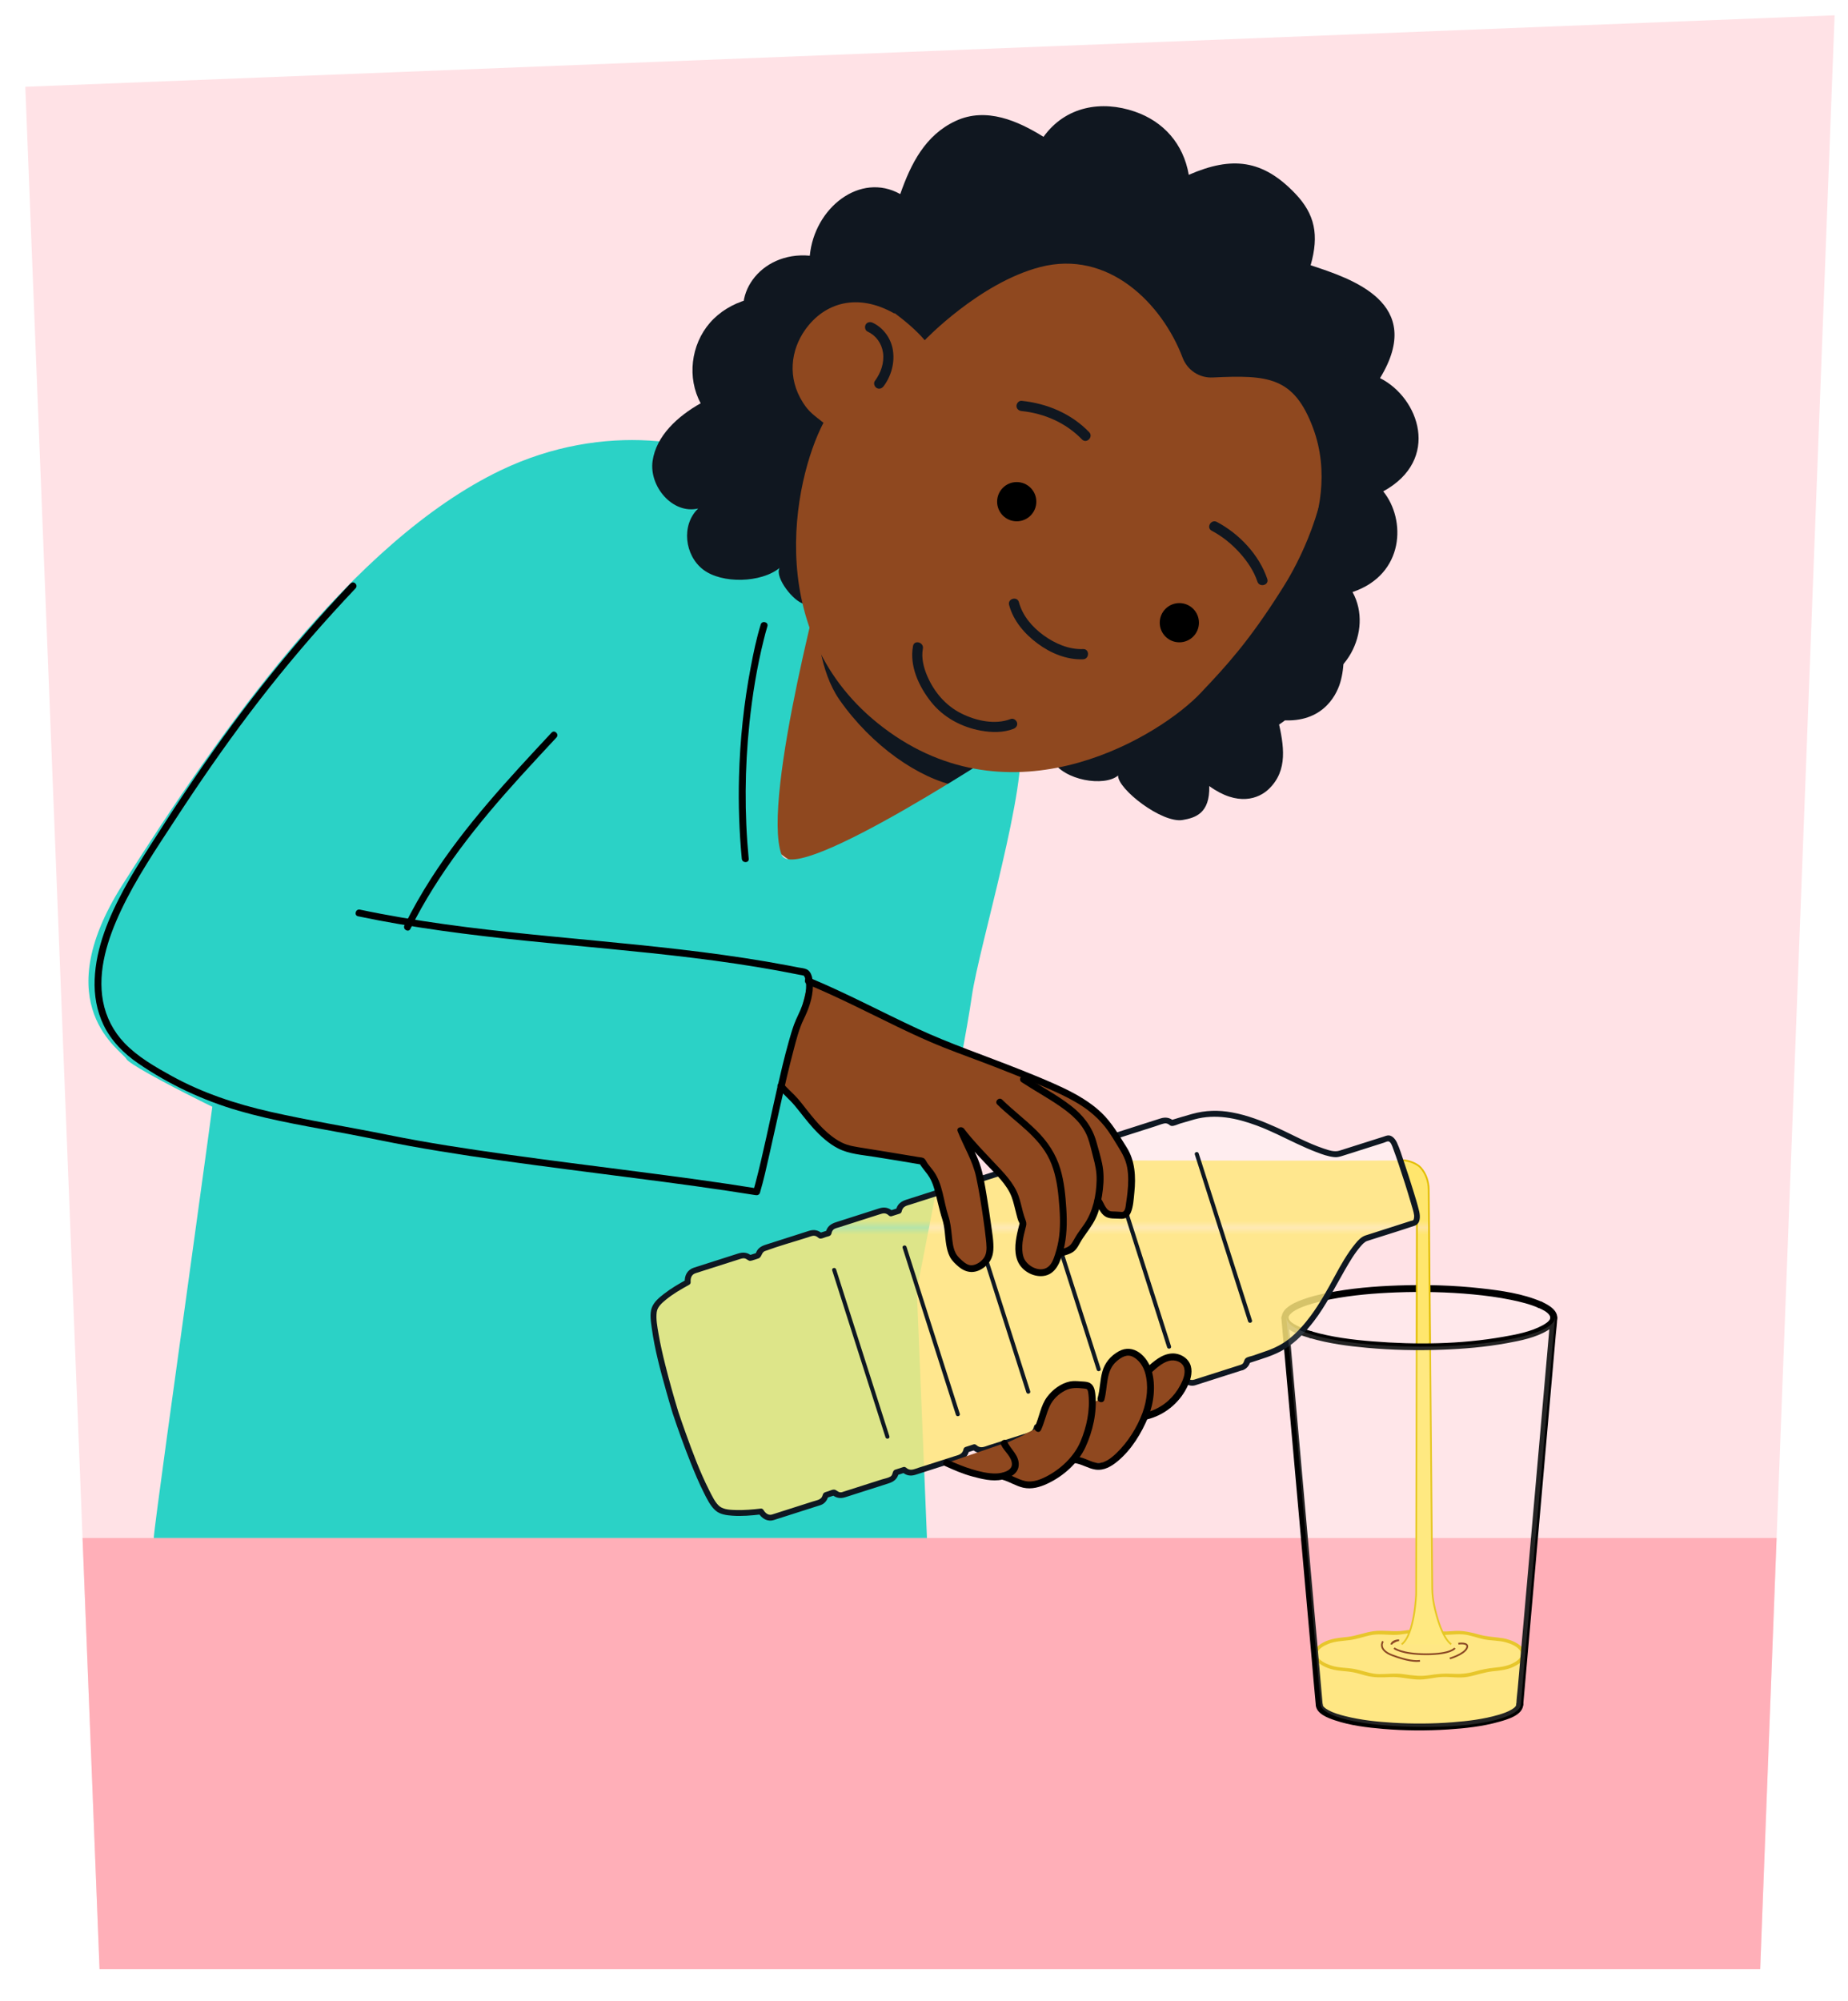 <?xml version="1.0" encoding="UTF-8"?>
<svg id="Voorgrond" xmlns="http://www.w3.org/2000/svg" xmlns:xlink="http://www.w3.org/1999/xlink" viewBox="0 0 690 746.84">
  <defs>
    <style>
      .cls-1, .cls-2 {
        fill: none;
      }

      .cls-3 {
        fill: url(#Nieuwe_patroonstaal_2);
      }

      .cls-4 {
        fill: #2bd2c6;
      }

      .cls-5 {
        fill: #8f481f;
      }

      .cls-6 {
        fill: #e2be00;
      }

      .cls-7 {
        fill: #101720;
      }

      .cls-2, .cls-8 {
        stroke: #762900;
      }

      .cls-2, .cls-8, .cls-9 {
        stroke-miterlimit: 10;
        stroke-width: .64px;
      }

      .cls-10 {
        fill: #101720;
      }

      .cls-11 {
        fill: #0f1720;
      }

      .cls-12 {
        fill: #fff;
      }

      .cls-13 {
        opacity: .75;
      }

      .cls-14 {
        opacity: .95;
      }

      .cls-15 {
        opacity: .2;
      }

      .cls-16 {
        opacity: .29;
      }

      .cls-17 {
        opacity: .1;
      }

      .cls-18 {
        opacity: .14;
      }

      .cls-19 {
        fill: #ffd58a;
      }

      .cls-20 {
        fill: url(#Nieuwe_patroonstaal_2-3);
      }

      .cls-21 {
        fill: #ffe2e6;
      }

      .cls-8 {
        fill: #9c430e;
      }

      .cls-9 {
        fill: url(#Nieuwe_patroonstaal_2-2);
        stroke: #e2be00;
      }

      .cls-22 {
        fill: #ffe66d;
      }

      .cls-23 {
        clip-path: url(#clippath);
      }

      .cls-24 {
        fill: #0e1721;
      }

      .cls-25 {
        fill: #ffafb8;
      }
    </style>
    <clipPath id="clippath">
      <polygon class="cls-21" points="9.45 32.39 37.17 734.96 657.21 734.96 685 5.71 9.45 32.39"/>
    </clipPath>
    <pattern id="Nieuwe_patroonstaal_2" data-name="Nieuwe patroonstaal 2" x="0" y="0" width="187.62" height="187.62" patternTransform="translate(15131.3 15495.69) scale(2.58)" patternUnits="userSpaceOnUse" viewBox="0 0 187.62 187.62">
      <g>
        <rect class="cls-1" x="0" y="0" width="187.62" height="187.62"/>
        <rect class="cls-22" x="0" y="0" width="187.62" height="187.62"/>
      </g>
    </pattern>
    <pattern id="Nieuwe_patroonstaal_2-2" data-name="Nieuwe patroonstaal 2" patternTransform="translate(15121.49 15495.69) scale(2.58)" xlink:href="#Nieuwe_patroonstaal_2"/>
    <pattern id="Nieuwe_patroonstaal_2-3" data-name="Nieuwe patroonstaal 2" patternTransform="translate(15121.49 15495.69) scale(2.58)" xlink:href="#Nieuwe_patroonstaal_2"/>
  </defs>
  <g>
    <polygon class="cls-21" points="9.45 32.39 37.17 734.96 657.21 734.96 685 5.71 9.45 32.39"/>
    <g class="cls-23">
      <rect class="cls-25" x="30.15" y="574.04" width="637.89" height="167.31"/>
    </g>
  </g>
  <g class="cls-14">
    <g>
      <path class="cls-3" d="M567.42,636.22c0,4.66-16.59,8.35-37.29,8.35s-37.6-3.68-37.6-8.35l-1.75-18.79h78.29l-1.65,18.79Z"/>
      <path class="cls-6" d="M566.78,636.22c-.05,1.76-2.68,2.83-4.01,3.38-3.2,1.34-6.69,2.06-10.1,2.64-10.19,1.74-20.71,1.99-31.01,1.47-4.87-.25-9.74-.7-14.54-1.53-3.38-.59-6.83-1.3-10-2.64-1.46-.61-3.69-1.55-3.94-3.33-.2-1.39-.26-2.82-.39-4.22-.45-4.85-.9-9.71-1.36-14.56l-.64.64h78.29l-.64-.64c-.55,6.26-1.1,12.53-1.65,18.79-.07.83,1.22.82,1.29,0,.55-6.26,1.1-12.53,1.65-18.79.03-.35-.32-.64-.64-.64h-78.29c-.32,0-.68.3-.64.64.43,4.57.85,9.13,1.28,13.7.16,1.69.31,3.38.47,5.08.18,1.82,1.59,2.92,3.11,3.75,2.93,1.59,6.31,2.39,9.54,3.05,4.75.97,9.6,1.51,14.44,1.84,10.82.74,21.86.54,32.59-1.12,4.1-.63,8.3-1.44,12.12-3.12,1.8-.79,4.32-2.11,4.38-4.38.02-.83-1.27-.83-1.29,0Z"/>
    </g>
    <g>
      <path class="cls-3" d="M491.17,617.43c0,1.68,1.89,3.61,5.93,4.93,2.23.73,5.14.63,8.24,1.18,2.51.45,5.16,1.59,8.1,1.9,2.63.27,5.46-.29,8.32-.15,2.69.13,5.45.98,8.27.98s5.55-.84,8.23-.97c2.85-.14,5.67.42,8.29.15,2.92-.3,5.56-1.45,8.06-1.9,3.09-.55,5.99-.45,8.2-1.18,4.01-1.32,5.88-3.25,5.88-4.93s-1.87-3.61-5.89-4.93c-2.22-.73-5.12-.63-8.2-1.18-2.5-.45-5.14-1.59-8.06-1.9-2.62-.27-5.43.29-8.28.15-2.68-.13-5.42-.97-8.23-.97s-5.57.84-8.27.98c-2.86.14-5.69-.42-8.32-.14-2.93.31-5.58,1.45-8.1,1.9-3.1.55-6.01.45-8.24,1.18-4.03,1.31-5.93,3.25-5.93,4.92Z"/>
      <path class="cls-6" d="M490.53,617.43c.07,1.68,1.31,2.92,2.63,3.81,2.25,1.51,4.87,2.13,7.53,2.39,1.56.16,3.14.26,4.68.56s3.03.8,4.55,1.2c3.12.83,6.04.72,9.23.56,3.39-.17,6.58.73,9.94.92s6.4-.88,9.64-.96,6.22.52,9.35-.06,6.05-1.71,9.24-2.04c2.73-.28,5.31-.51,7.82-1.7,1.61-.76,3.49-1.95,4.04-3.76,1.24-4.07-5.1-6.43-7.99-6.89s-5.92-.53-8.83-1.35-5.8-1.52-8.95-1.37c-1.56.08-3.11.23-4.68.19-1.78-.04-3.53-.41-5.29-.68-3.15-.48-6.02-.11-9.14.37-3.79.59-7.55-.28-11.33.2-3.37.43-6.52,1.79-9.92,2.16-3.15.34-6.14.55-8.99,2.08-1.66.89-3.45,2.31-3.54,4.35-.03.83,1.25.83,1.29,0,.08-1.98,2.63-3.21,4.19-3.84,2.55-1.04,5.26-1.06,7.95-1.41s5.05-1.23,7.61-1.79c2.93-.64,5.8-.2,8.76-.15s5.81-.8,8.76-.97,5.65.65,8.49.9,5.68-.34,8.52-.14,5.52,1.4,8.33,1.91c2.59.48,5.32.36,7.87,1.08,1.89.53,4.57,1.59,5.51,3.49.8,1.62-.74,3.01-2.01,3.8-2.35,1.46-4.9,1.88-7.6,2.14s-5.09.75-7.63,1.47c-2.89.82-5.55,1-8.54.82s-5.6.09-8.47.54c-3.25.51-6.15.1-9.37-.37s-6.09-.03-9.19-.04-6.15-1.31-9.28-1.91c-2.86-.55-5.88-.36-8.66-1.29-1.79-.6-5.14-1.91-5.24-4.23-.03-.83-1.32-.83-1.29,0Z"/>
    </g>
  </g>
  <g>
    <g class="cls-15">
      <path class="cls-12" d="M575.09,487c-8.18-3.59-25.27-6.05-45.02-6.05-27.7,0-50.16,4.85-50.16,10.84,0,2.4,3.6,4.61,9.7,6.41,9.13,2.69,23.85,4.43,40.46,4.43,27.7,0,50.16-4.85,50.16-10.84,0-1.72-1.85-3.34-5.14-4.78Z"/>
    </g>
    <path d="M489.87,496.94c-1.97-.59-3.93-1.24-5.74-2.21-1-.54-2.4-1.27-2.88-2.39-.09-.21-.14-.7-.14-.71,0-.09.15-.46.18-.5.23-.43.67-.89,1.16-1.27,1.6-1.24,3.61-2,5.5-2.65,2.89-.98,5.87-1.68,8.86-2.26,8.1-1.57,16.37-2.26,24.61-2.57,9.5-.35,19.05-.15,28.52.74,4.77.45,9.53,1.08,14.22,2.04,3.44.71,6.94,1.55,10.18,2.95,1.51.65,2.82-1.57,1.3-2.23-7.11-3.08-15.09-4.18-22.74-5.03-10.21-1.14-20.53-1.41-30.79-1.06-8.86.3-17.78,1.05-26.49,2.78-3.15.63-6.29,1.38-9.31,2.5-2.09.77-4.22,1.69-5.92,3.16-1.53,1.34-2.41,3.31-1.46,5.27,1.7,3.5,6.86,4.92,10.23,5.94,1.59.48,2.27-2.01.69-2.49h0Z"/>
    <path class="cls-9" d="M541.85,613.73c-3.34-2.53-5.41-10.04-6.38-14.56-.45-2.09-.68-4.2-.7-6.34l-1.31-148.77c-.03-3-1.01-5.96-2.99-8.22-1.33-1.52-4.55-2.79-6.81-2.79-.54,0,5.38,21.51,5.38,21.51l-.29,140.4s-.5,15.07-5.4,18.78"/>
    <path d="M566.15,636.22c0,.07-.11.46-.29.68-.37.47-.84.79-1.34,1.1-1.58.97-3.37,1.56-5.14,2.08-5.5,1.6-11.27,2.3-16.97,2.74-7.4.58-14.86.62-22.26.18-5.99-.36-12.02-.99-17.85-2.46-2.16-.54-4.37-1.17-6.33-2.25-.6-.33-1.17-.68-1.64-1.18-.19-.2-.26-.24-.41-.57.04.1-.07-.42-.07-.32-.05-1.66-2.62-1.66-2.58,0,.1,3.42,4.54,5,7.2,5.89,5.75,1.93,11.95,2.68,17.97,3.19,8.05.69,16.17.74,24.22.21,6.41-.42,12.93-1.12,19.13-2.88,3-.85,8.83-2.45,8.94-6.42.05-1.66-2.53-1.66-2.58,0h0Z"/>
    <path d="M493.85,636.22c-.43-4.8-.85-9.6-1.28-14.4-1.02-11.48-2.04-22.95-3.07-34.43-1.24-13.88-2.47-27.75-3.71-41.63-1.07-12.02-2.14-24.05-3.21-36.07-.52-5.8-.97-11.62-1.55-17.42,0-.08-.01-.17-.02-.25-.15-1.64-2.73-1.66-2.58,0,.43,4.8.85,9.6,1.28,14.4,1.02,11.48,2.04,22.95,3.07,34.43,1.24,13.88,2.47,27.75,3.71,41.63,1.07,12.02,2.14,24.05,3.21,36.07.52,5.8.97,11.62,1.55,17.42,0,.08.01.17.02.25.15,1.64,2.73,1.66,2.58,0h0Z"/>
    <path d="M578.85,492.03c-.42,4.8-.84,9.6-1.27,14.4-1.01,11.48-2.02,22.95-3.03,34.43-1.22,13.88-2.44,27.75-3.66,41.63-1.06,12.02-2.12,24.05-3.18,36.07-.34,3.92-.69,7.83-1.03,11.75-.17,1.88-.44,3.78-.5,5.66,0,.08-.01.17-.02.25-.15,1.65,2.43,1.64,2.58,0,.42-4.8.84-9.6,1.27-14.4,1.01-11.48,2.02-22.95,3.03-34.43,1.22-13.88,2.44-27.75,3.66-41.63,1.06-12.02,2.12-24.05,3.18-36.07.34-3.92.69-7.83,1.03-11.75.17-1.88.44-3.78.5-5.66,0-.08.01-.17.02-.25.15-1.65-2.43-1.64-2.58,0h0Z"/>
    <path d="M574.36,488.11c1.43.64,3.27,1.42,4.17,2.78.22.33.33.65.32,1.05,0-.22-.17.5-.09.33-.47,1.01-1.68,1.79-2.81,2.41-4.44,2.41-9.76,3.41-14.68,4.27-15.99,2.81-32.66,3-48.81,1.7-7.59-.61-15.26-1.57-22.59-3.7-1.6-.47-2.28,2.02-.69,2.49,6.92,2.02,14.16,2.98,21.33,3.63,9.23.84,18.53,1.03,27.79.7,8.14-.29,16.31-.98,24.34-2.45,5.11-.93,10.74-2.04,15.25-4.78,1.44-.88,2.95-2.08,3.41-3.79.93-3.47-3.07-5.71-5.65-6.87-1.5-.67-2.81,1.55-1.3,2.23h0Z"/>
  </g>
  <path class="cls-2" d="M520.51,615.15s2.72,2.28,12.03,2.28,10.67-2.28,10.67-2.28"/>
  <path class="cls-8" d="M522.38,612.23s-2.42-.06-2.91,1.57"/>
  <path class="cls-2" d="M516.38,612.61s-2.18,3.06,3.45,5.2c5.63,2.13,8.78,2.31,10.36,2.07"/>
  <path class="cls-2" d="M541.33,619.01s5.33-1.56,6.36-3.87c1.03-2.31-3.18-1.65-3.18-1.65"/>
  <g>
    <path class="cls-5" d="M391.15,264.18c-14.37,15.82-70.06,78.68-99.39,54.72-29.32-23.96,8.45-106.93,24.39-127.92"/>
    <path class="cls-11" d="M367.02,286.17l-9.7,7.19c-14.13-2.76-31.88-14.94-43.93-32.25-7.27-10.45-8.65-26.52-8.26-33.28l.2-.23c3.37,13.65,7.02,29.02,19.37,39.57,12.34,10.55,28.33,17.81,42.33,19Z"/>
    <path class="cls-4" d="M272.94,206.69c13.23,28.53-14.79,63.8-24.13,77.28-9.34,13.49-62.76,68.46-62.76,68.46,2.18.79,107.37,46.68,108.92,47.2,1.56.52,3.63,3.63,0,12.97-3.63,9.34-22.04,67.44-22.04,67.44,0,0-103.72-28.26-141.06-43.3-37.34-15.04-83.13-38.36-84.68-41.48-1.56-3.11-30.1-19.8-1.53-64.93,36.26-57.28,86.02-128.27,141.25-154.77,38.9-18.67,77.48-11.12,94.92.38,19.16,12.64,27.49,30.35,27.49,30.35,0,0-25.12,91.57-17.55,112.6,4.62,12.83,88.82-43.25,88.82-43.25,3.79,15.89-15.09,77.73-17.72,96.11-3.11,21.78-20.56,109.72-20.56,109.72l3.79,92.56H57.41c.55-9.29,29.65-212.62,28.56-214.26"/>
    <path d="M284.04,233.08c-1.6,5.18-2.71,10.54-3.72,15.86-2.58,13.52-4.03,27.28-4.39,41.04-.27,10.2.07,20.41,1.04,30.56.16,1.64,2.74,1.65,2.58,0-1.62-16.82-1.49-33.79.27-50.59,1.09-10.43,2.78-20.83,5.31-31.01.43-1.73.87-3.47,1.4-5.18.49-1.59-2-2.27-2.49-.69h0Z"/>
    <g>
      <g class="cls-17">
        <path class="cls-12" d="M445.95,516.13l17.83-5.7c1.07-.34,1.79-1.32,2.07-2.57,4.62-1.54,8.1-2.75,9.81-3.44,10.47-4.23,17.95-16.78,23.09-26.38,0,0,7.79-15.02,11.37-15.79l18.1-5.81c.47-.25.89-.92.89-2.62,0-2.08-7.7-25.86-8.7-27.23-.68-.93-1.38-1.89-2.25-1.61l-18.12,5.76c-3.37,1.46-18.42-6.27-18.42-6.27-9.75-4.84-23.13-10.73-34.11-8.11-1.79.43-5.33,1.46-9.99,2.89-.94-.86-2.11-1.23-3.17-.89l-17.83,5.7c-1.04.33-1.76,1.27-2.05,2.48-1.09.35-2.18.7-3.28,1.06-.93-.82-2.07-1.17-3.11-.84l-17.83,5.7c-1.08.34-1.81,1.35-2.08,2.62-1.06.35-2.11.69-3.14,1.03-.95-.89-2.14-1.29-3.23-.95l-17.83,5.7c-1.15.37-1.91,1.48-2.12,2.87-1.06.35-1.65.54-1.65.54l-1.26.4c-.98-1.02-2.25-1.49-3.41-1.12l-17.83,5.7c-1.14.36-1.89,1.45-2.12,2.81l-2.97.94c-.97-.98-2.22-1.42-3.35-1.06l-17.83,5.7c-1.11.36-1.86,1.41-2.1,2.73l-3.05.97c-.96-.93-2.18-1.36-3.29-1l-17.83,5.7c-1.09.35-1.83,1.37-2.08,2.65l-3.13.99c-.95-.89-2.14-1.29-3.23-.95l-17.83,5.7c-1.52.49-2.36,2.27-2.15,4.27-5.34,2.92-11.17,6.69-12.37,9.82-2.17,5.62,6.5,34.51,7.73,38.56h0s.03.09.08.24c.05.15.07.24.07.24h0c1.34,4.01,11.03,32.57,16.06,35.9,2.8,1.85,9.73,1.55,15.77.83.99,1.75,2.71,2.72,4.23,2.23l17.83-5.7c1.09-.35,1.82-1.36,2.08-2.64l3.12-1.01c.95.9,2.14,1.3,3.23.95l17.83-5.7c1.11-.35,1.85-1.4,2.1-2.72l3.05-.98c.96.94,2.18,1.37,3.29,1.01l17.83-5.7c1.13-.36,1.89-1.45,2.11-2.81l2.97-.96c.97.98,2.22,1.43,3.36,1.07l17.83-5.7c1.16-.37,1.92-1.49,2.13-2.89l1.26-.41s.58-.18,1.66-.51c.98,1.01,2.24,1.47,3.4,1.11l17.83-5.7c1.09-.35,1.82-1.36,2.08-2.64,1.03-.32,2.08-.65,3.15-.98.95.88,2.13,1.27,3.21.93l17.83-5.7c1.04-.33,1.76-1.28,2.05-2.49,1.1-.35,2.2-.7,3.28-1.04.93.81,2.06,1.16,3.1.83Z"/>
      </g>
      <g class="cls-16">
        <path class="cls-12" d="M445.95,516.13l17.83-5.7c1.07-.34,1.79-1.32,2.07-2.57,4.62-1.54,8.1-2.75,9.81-3.44,10.47-4.23,17.95-16.78,23.09-26.38,0,0,7.79-15.02,11.37-15.79l18.1-5.81c.47-.25.89-.92.89-2.62,0-2.08-7.7-25.86-8.7-27.23-.68-.93-1.38-1.89-2.25-1.61l-18.12,5.76c-3.37,1.46-18.42-6.27-18.42-6.27-9.75-4.84-23.13-10.73-34.11-8.11-1.79.43-5.33,1.46-9.99,2.89-.94-.86-2.11-1.23-3.17-.89l-17.83,5.7c-1.04.33-1.76,1.27-2.05,2.48-1.09.35-2.18.7-3.28,1.06-.93-.82-2.07-1.17-3.11-.84l-17.83,5.7c-1.08.34-1.81,1.35-2.08,2.62-1.06.35-2.11.69-3.14,1.03-.95-.89-2.14-1.29-3.23-.95l-17.83,5.7c-1.15.37-1.91,1.48-2.12,2.87-1.06.35-1.65.54-1.65.54l-1.26.4c-.98-1.02-2.25-1.49-3.41-1.12l-17.83,5.7c-1.14.36-1.89,1.45-2.12,2.81l-2.97.94c-.97-.98-2.22-1.42-3.35-1.06l-17.83,5.7c-1.11.36-1.86,1.41-2.1,2.73l-3.05.97c-.96-.93-2.18-1.36-3.29-1l-17.83,5.7c-1.09.35-1.83,1.37-2.08,2.65l-3.13.99c-.95-.89-2.14-1.29-3.23-.95l-17.83,5.7c-1.52.49-2.36,2.27-2.15,4.27-5.34,2.92-11.17,6.69-12.37,9.82-2.17,5.62,6.5,34.51,7.73,38.56h0s.03.09.08.24c.05.15.07.24.07.24h0c1.34,4.01,11.03,32.57,16.06,35.9,2.8,1.85,9.73,1.55,15.77.83.99,1.75,2.71,2.72,4.23,2.23l17.83-5.7c1.09-.35,1.82-1.36,2.08-2.64l3.12-1.01c.95.9,2.14,1.3,3.23.95l17.83-5.7c1.11-.35,1.85-1.4,2.1-2.72l3.05-.98c.96.94,2.18,1.37,3.29,1.01l17.83-5.7c1.13-.36,1.89-1.45,2.11-2.81l2.97-.96c.97.98,2.22,1.43,3.36,1.07l17.83-5.7c1.16-.37,1.92-1.49,2.13-2.89l1.26-.41s.58-.18,1.66-.51c.98,1.01,2.24,1.47,3.4,1.11l17.83-5.7c1.09-.35,1.82-1.36,2.08-2.64,1.03-.32,2.08-.65,3.15-.98.95.88,2.13,1.27,3.21.93l17.83-5.7c1.04-.33,1.76-1.28,2.05-2.49,1.1-.35,2.2-.7,3.28-1.04.93.81,2.06,1.16,3.1.83Z"/>
      </g>
      <g class="cls-13">
        <path class="cls-20" d="M389.16,433.09c-.48.49-.83,1.13-.99,1.9-1.06.35-2.11.69-3.14,1.02-.95-.89-2.13-1.29-3.23-.94l-17.82,5.69c-1.15.37-1.91,1.48-2.13,2.86-.7.23-1.19.4-1.44.49-.14.04-.2.06-.2.06l-1.26.39c-.98-1.02-2.25-1.48-3.41-1.11l-17.83,5.7c-1.13.36-1.89,1.45-2.11,2.81l-2.97.94c-.98-.98-2.21-1.42-3.35-1.06l-17.82,5.69c-1.12.36-1.86,1.41-2.1,2.73l-3.05.97c-.96-.94-2.18-1.36-3.29-1l-17.83,5.7c-1.09.35-1.82,1.36-2.08,2.65l-3.13.99c-.95-.9-2.13-1.3-3.23-.95l-17.82,5.69c-1.52.49-2.36,2.27-2.15,4.27-5.35,2.92-11.17,6.69-12.38,9.82-2.17,5.62,6.5,34.51,7.73,38.56h0s.03.09.07.24c.05.16.08.24.08.24h0c1.34,4.01,11.03,32.57,16.05,35.89,2.8,1.85,9.73,1.55,15.78.83.99,1.75,2.71,2.72,4.23,2.24l17.82-5.69c1.09-.35,1.82-1.36,2.08-2.64l3.13-1.01c.95.89,2.14,1.3,3.23.95l17.83-5.7c1.11-.35,1.85-1.41,2.1-2.72l3.04-.99c.97.95,2.18,1.37,3.3,1.02l17.82-5.69c1.14-.36,1.89-1.45,2.12-2.81l2.97-.96c.97.99,2.22,1.43,3.35,1.07l17.83-5.7c.63-.2,1.14-.63,1.51-1.21.32-.47.53-1.04.62-1.68l1.26-.4s.58-.19,1.66-.51c.98,1.01,2.24,1.48,3.4,1.11l17.82-5.69c1.09-.35,1.82-1.36,2.08-2.64,1.03-.32,2.09-.65,3.15-.98.95.88,2.13,1.27,3.21.93l17.82-5.69c1.04-.33,1.76-1.28,2.05-2.49,1.1-.34,2.2-.69,3.28-1.04.93.81,2.07,1.17,3.11.83l17.82-5.69c1.07-.34,1.8-1.32,2.07-2.57,4.62-1.53,8.1-2.75,9.81-3.43,10.46-4.23,17.94-16.78,23.09-26.39,0,0,7.78-15.02,11.37-15.79l18.1-5.81c.47-.26.89-.92.89-2.62,0-1.42-3.61-13.01-6.21-20.62-24.55.1-93.57.01-133.72-.05Z"/>
      </g>
      <path class="cls-24" d="M463.47,509.33c-4.58,1.46-9.17,2.93-13.75,4.39l-3.1.99c-.91.29-1.65.6-2.59.06-.41-.24-.69-.6-1.2-.62-.66-.03-1.52.43-2.16.63-.58.18-1.46.29-1.89.72-.4.4-.39,1.06-.71,1.52-.46.66-1.17.79-1.88,1.02-5.15,1.65-10.3,3.29-15.45,4.94-.51.16-1.03.39-1.56.47-.83.12-1.3-.26-1.93-.69-.58-.39-.84-.32-1.51-.14-1.04.28-2.98.51-3.45,1.6-.36.82-.43,1.49-1.34,1.89-.17.08-.37.12-.54.17l-2.82.9c-3.25,1.04-6.5,2.08-9.75,3.11l-3.72,1.19c-1.27.41-2.16.57-3.31-.52-.28-.26-.68-.39-1.06-.28-.97.3-1.94.6-2.92.91-.34.11-.69.38-.76.76-.39,2.13-1.87,2.29-3.6,2.84l-6.57,2.1c-2.21.71-4.42,1.41-6.64,2.12-1.68.54-3.17,1.39-4.69-.03-.28-.26-.68-.4-1.06-.28l-2.97.96c-.35.11-.68.38-.76.76-.43,2.07-1.88,2.22-3.59,2.77l-6.56,2.1-6.63,2.12c-1.64.52-3.14,1.38-4.64.03-.28-.25-.68-.4-1.06-.28-.86.28-1.71.55-2.57.83-.32.11-.7.18-.95.43-.66.66-.4,1.73-1.31,2.29s-2.22.76-3.23,1.08c-4.28,1.37-8.56,2.73-12.84,4.1-.58.19-1.16.39-1.75.56-.1.03-.2.07-.3.1-1.11.24-1.53-.4-2.41-.84-.79-.4-1.99.26-2.75.51-.39.13-.82.22-1.19.38-.79.35-.72.9-1.05,1.61-.58,1.21-2.21,1.41-3.37,1.78l-6.36,2.03-7.08,2.26c-.62.2-1.25.41-1.87.6-1.42.42-2.48-.51-3.2-1.68-.18-.3-.56-.58-.94-.54-3.02.35-6.07.62-9.11.55-1.97-.05-4.53-.07-6.21-1.28s-3.04-4.17-4.05-6.16c-3.49-6.89-6.19-14.21-8.8-21.47-.9-2.51-1.78-5.03-2.62-7.55-.18-.54-.75-.94-1.34-.76h0c.45.26.89.51,1.34.76l-.15-.47-.76,1.34h0c.55-.18.94-.76.76-1.34-1.73-5.68-3.33-11.4-4.77-17.16-.97-3.87-1.87-7.76-2.54-11.69-.45-2.59-1.02-5.57-.67-8.13.27-1.94,1.94-3.36,3.36-4.54,2.67-2.21,5.73-3.97,8.76-5.63.31-.17.56-.57.54-.94-.11-1.56.31-2.87,1.83-3.37,1-.33,2-.64,3-.96,3.18-1.02,6.37-2.03,9.55-3.05l3.71-1.18c.98-.31,1.82-.67,2.81-.03.82.52,1.07.77,1.99.48.79-.25,1.6-.48,2.38-.76,1.41-.49,1.05-2.25,2.53-2.79,5.24-1.93,10.69-3.42,16.02-5.12.53-.17,1.07-.4,1.62-.52.69-.15,1.27-.02,1.84.39.53.38.75.72,1.45.6.62-.1,1.26-.4,1.85-.59.49-.15,1.28-.27,1.66-.65.4-.4.36-1.05.63-1.54.25-.44.55-.72,1.01-.92.59-.27,1.28-.41,1.9-.61,3.45-1.1,6.9-2.21,10.35-3.31l4.34-1.39c1.33-.43,2.27-.75,3.51.39.28.26.68.4,1.06.28.99-.31,1.98-.63,2.97-.94.35-.11.68-.38.76-.76.42-2.07,1.88-2.22,3.58-2.76l6.57-2.1,6.64-2.12c1.72-.55,3.2-1.4,4.75.07.27.26.68.4,1.06.28.97-.3,1.94-.62,2.91-.94.34-.11.69-.38.76-.76.4-2.06,1.75-2.23,3.44-2.77l6.37-2.03,6.64-2.12c1.16-.37,2.9-1.28,4.11-.76,1.03.44,1.11,1.04,2.3.69.87-.26,2.52-.5,3.17-1.16.59-.59.42-1.54,1.17-2.1.2-.14.38-.22.6-.3,1.41-.52,2.88-.92,4.31-1.38,4.2-1.34,8.39-2.68,12.59-4.02.37-.12.78-.3,1.17-.32,1.03-.07,1.58,1,2.55.94.52-.03,1.06-.31,1.55-.47.62-.2,1.43-.34,2-.66.79-.44.68-1.42,1.31-2.03.22-.21.48-.33.75-.43.48-.18.98-.31,1.47-.47,4.34-1.39,8.67-2.77,13.01-4.16,1.05-.33,2.12-.79,3.2-1.02.63-.14,1.12-.05,1.68.28.37.22.62.56,1.06.62.96.14,2.37-.61,3.29-.89,1.77-.53,3.55-1.06,5.33-1.55,7.83-2.15,15.67-.5,23.14,2.26,5.19,1.91,10.07,4.45,15.06,6.8,2.36,1.11,4.75,2.17,7.19,3.11,2.19.85,4.49,1.69,6.85,1.92,1.15.11,2.1-.19,3.16-.52l5.65-1.79,6.98-2.22,2.76-.88c.43-.14,1.07-.49,1.52-.48,1.01,0,1.58,1.94,1.84,2.63.73,1.9,1.38,3.84,2.04,5.77,1.65,4.89,3.23,9.8,4.67,14.76.42,1.47.96,2.98,1.16,4.5,0,.06-.01-.23,0,0,.01.32,0,.66-.05.98-.05.28-.13.5-.25.75-.07.14.31-.14.14-.04-.35.21-.87.28-1.26.4-4.29,1.38-8.58,2.75-12.87,4.13-1.28.41-2.57.81-3.85,1.23-1.58.53-2.72,1.74-3.76,3-3.05,3.71-5.46,7.98-7.73,12.19-2.75,5.1-5.55,10.16-9,14.83-2.28,3.08-4.85,5.99-7.83,8.41-2.56,2.08-5.39,3.51-8.48,4.62-1.77.64-3.54,1.24-5.32,1.84-.78.26-2.1.43-2.69,1.02-.73.73-.43,1.84-1.59,2.29-1.29.5-.73,2.6.58,2.09,1.53-.6,2.42-1.75,2.83-3.33l-.76.76c4.55-1.51,9.48-2.8,13.6-5.34s7.81-6.38,10.86-10.37c4.57-5.97,7.85-12.67,11.59-19.15,1.76-3.05,3.59-6.18,5.91-8.84.66-.76,1.46-1.61,2.31-1.92.57-.21,1.15-.37,1.73-.56,5.35-1.72,10.74-3.34,16.05-5.15,2.23-.76,2.18-3.45,1.72-5.4-.65-2.75-1.51-5.46-2.35-8.16-1.08-3.47-2.19-6.93-3.36-10.37-.8-2.37-1.54-4.83-2.59-7.1-.58-1.25-1.77-2.78-3.27-2.69-.65.04-1.31.34-1.92.53l-8.67,2.75c-2.51.8-5.03,1.58-7.53,2.39-1.93.62-3.98-.1-5.92-.75-6.18-2.06-11.85-5.28-17.77-7.95-5.29-2.38-10.77-4.5-16.49-5.55-5.05-.93-9.94-.81-14.88.56-2.65.73-5.29,1.54-7.92,2.34l1.06.28c-1.58-1.31-3.17-1.51-5.04-.91l-4.64,1.48c-3.76,1.2-7.53,2.4-11.29,3.61-1.91.61-3.31,1.47-3.9,3.58l.76-.76c-1.09.35-2.18.71-3.28,1.06l1.06.28c-1.58-1.26-3.13-1.44-4.97-.86l-4.75,1.52c-3.77,1.2-7.53,2.41-11.3,3.61-1.92.61-3.29,1.57-3.81,3.69l.76-.76c-1.05.34-2.09.68-3.14,1.02l1.06.28c-1.58-1.36-3.19-1.57-5.09-.96l-4.75,1.52c-3.77,1.2-7.53,2.41-11.3,3.61-2,.64-3.42,1.69-3.86,3.93l.76-.76c-.97.32-1.93.64-2.91.94l1.06.28c-1.53-1.45-3.22-1.79-5.16-1.17l-4.75,1.52c-3.78,1.21-7.57,2.42-11.35,3.63-2,.64-3.44,1.65-3.9,3.9l.76-.76c-.99.31-1.98.63-2.97.94l1.06.28c-1.53-1.41-3.2-1.72-5.11-1.11l-4.74,1.52c-3.78,1.21-7.56,2.42-11.35,3.63-1.98.63-3.4,1.61-3.89,3.82l.76-.76c-1.02.32-2.03.64-3.05.97l1.06.28c-1.53-1.37-3.16-1.66-5.05-1.06l-4.75,1.52c-3.78,1.21-7.57,2.42-11.35,3.63-1.95.62-3.36,1.57-3.87,3.74l.76-.76-3.13.99,1.06.28c-1.63-1.41-3.27-1.55-5.2-.93-1.7.54-3.39,1.08-5.09,1.63-3.77,1.2-7.54,2.41-11.3,3.61-2.48.79-3.65,2.89-3.47,5.48l.54-.94c-2.86,1.57-5.69,3.24-8.28,5.24-1.78,1.37-3.81,3.04-4.59,5.22-.84,2.34-.31,5.26.01,7.65,1.09,7.94,3.22,15.76,5.38,23.46.75,2.68,1.53,5.36,2.34,8.03l.76-1.34h0c-.54.18-.94.76-.76,1.34l.15.47c.17.54.76.94,1.34.76h0c-.45-.26-.89-.51-1.34-.76,2.03,6.08,4.22,12.12,6.59,18.07,1.52,3.81,3.1,7.6,4.94,11.26,1.17,2.32,2.45,5.06,4.46,6.78,1.68,1.44,4.15,1.73,6.27,1.88,3.53.25,7.1-.07,10.61-.48l-.94-.54c1.27,2.07,3.35,3.38,5.78,2.63,1.43-.44,2.84-.91,4.27-1.36l12.02-3.84c.4-.13.81-.24,1.2-.38,1.56-.56,2.47-1.83,2.85-3.4l-.76.76c1.04-.34,2.08-.67,3.13-1.01l-1.06-.28c1.59,1.36,3.2,1.58,5.09.98l4.75-1.52c3.77-1.2,7.53-2.41,11.3-3.61,1.95-.62,3.34-1.62,3.83-3.79l-.76.76c1.01-.33,2.03-.66,3.04-.99l-1.06-.28c1.53,1.38,3.17,1.67,5.06,1.07l4.74-1.52c3.78-1.21,7.56-2.42,11.35-3.63.34-.11.69-.21,1.03-.33,1.61-.58,2.54-1.93,2.88-3.57l-.76.76,2.97-.96-1.06-.28c1.52,1.42,3.19,1.74,5.11,1.13l4.75-1.52c3.78-1.21,7.57-2.42,11.35-3.63.34-.11.69-.21,1.03-.33,1.62-.58,2.59-1.99,2.89-3.65l-.76.76c.97-.31,1.94-.62,2.92-.91l-1.06-.28c1.53,1.45,3.22,1.78,5.15,1.16l4.74-1.52c3.78-1.21,7.56-2.42,11.35-3.63,1.95-.62,3.35-1.57,3.87-3.73l-.76.76c1.05-.33,2.1-.65,3.15-.98l-1.06-.28c1.59,1.34,3.19,1.55,5.07.95l4.64-1.48c3.76-1.2,7.53-2.4,11.29-3.61,1.91-.61,3.31-1.48,3.89-3.6l-.76.76c1.1-.34,2.19-.69,3.28-1.04l-1.06-.28c1.25,1,2.61,1.53,4.2,1.1.44-.12.87-.28,1.31-.42l6.04-1.93c3.48-1.11,6.96-2.22,10.44-3.34,1.33-.42.76-2.52-.58-2.09Z"/>
      <path class="cls-24" d="M446.12,430.92c2.41,7.56,4.83,15.11,7.24,22.67,3.44,10.78,6.89,21.56,10.33,32.34.77,2.42,1.55,4.84,2.32,7.27.29.92,1.75.53,1.45-.4-2.13-6.67-4.26-13.34-6.39-20.01-3.52-11.03-7.05-22.06-10.57-33.09-.98-3.06-1.95-6.12-2.93-9.18-.29-.92-1.75-.53-1.45.4h0Z"/>
      <path class="cls-24" d="M415.89,440.58c2.41,7.56,4.83,15.11,7.24,22.67,3.44,10.78,6.89,21.56,10.33,32.34.77,2.42,1.55,4.84,2.32,7.27.29.92,1.75.53,1.45-.4-2.13-6.67-4.26-13.34-6.39-20.01-3.52-11.03-7.05-22.06-10.57-33.09-.98-3.06-1.95-6.12-2.93-9.18-.29-.92-1.75-.53-1.45.4h0Z"/>
      <path class="cls-24" d="M389.6,448.98c2.41,7.56,4.83,15.11,7.24,22.67,3.44,10.78,6.89,21.56,10.33,32.34.77,2.42,1.55,4.84,2.32,7.27.29.92,1.75.53,1.45-.4-2.13-6.67-4.26-13.34-6.39-20.01-3.52-11.03-7.05-22.06-10.57-33.09-.98-3.06-1.95-6.12-2.93-9.18-.29-.92-1.75-.53-1.45.4h0Z"/>
      <path class="cls-24" d="M363.31,457.38c2.41,7.56,4.83,15.11,7.24,22.67,3.44,10.78,6.89,21.56,10.33,32.34.77,2.42,1.55,4.84,2.32,7.27.29.92,1.75.53,1.45-.4-2.13-6.67-4.26-13.34-6.39-20.01-3.52-11.03-7.05-22.06-10.57-33.09-.98-3.06-1.95-6.12-2.93-9.18-.29-.92-1.75-.53-1.45.4h0Z"/>
      <path class="cls-24" d="M337.02,465.78c2.41,7.56,4.83,15.11,7.24,22.67,3.44,10.78,6.89,21.56,10.33,32.34.77,2.42,1.55,4.84,2.32,7.27.29.92,1.75.53,1.45-.4-2.13-6.67-4.26-13.34-6.39-20.01-3.52-11.03-7.05-22.06-10.57-33.09-.98-3.06-1.95-6.12-2.93-9.18-.29-.92-1.75-.53-1.45.4h0Z"/>
      <path class="cls-24" d="M310.73,474.18c2.41,7.56,4.83,15.11,7.24,22.67,3.44,10.78,6.89,21.56,10.33,32.34.77,2.42,1.55,4.84,2.32,7.27.29.92,1.75.53,1.45-.4-2.13-6.67-4.26-13.34-6.39-20.01-3.52-11.03-7.05-22.06-10.57-33.09-.98-3.06-1.95-6.12-2.93-9.18-.29-.92-1.75-.53-1.45.4h0Z"/>
    </g>
    <g>
      <path class="cls-5" d="M395.77,467.83c3.4-1.32,4.31-.66,6.32-4.48,2.01-3.82,5.52-6.84,6.95-12.04,1.43-5.2,2.62-12.46.8-18.37-1.82-5.9-1.72-9.94-6.52-15.38-4.8-5.43-14.75-10.51-21.19-14.76"/>
      <path class="cls-5" d="M410,448.14c1.54,2,2.1,5.5,5.45,5.28,3.35-.21,5.33,1.84,6.19-3.79.86-5.63,2.06-14.33-1.92-20.48-3.97-6.15-5.65-10.28-12.76-15.83-7.11-5.55-21.98-11.04-31.05-14.73-9.07-3.69-16.89-6.3-25.68-9.88-8.79-3.58-19.49-9.1-27.52-12.95-8.02-3.86-13.18-6.42-20.86-9.57-3.26,13.18-6.41,26.53-10.1,39.47,3.14,3.71,3.12,2.58,6.97,7.44,3.84,4.86,10.91,14.53,19.3,15.98,8.39,1.45,17.8,2.85,26.28,4.35,1.73,3.08,3.55,3.98,4.99,7.66,1.44,3.68,2.24,9.31,3.74,13.56s.68,11.94,3.65,15.13c2.97,3.18,5.38,5.13,9.25,2.74,3.87-2.39,4.04-5.11,3.39-10.86-.65-5.75-2.32-16.87-3.72-23.23-1.4-6.36-4.55-10.8-6.77-16.48,4.75,6.29,12.09,13.21,16.79,18.82,4.69,5.61,3.89,9.82,6.42,15.92-1.33,4.79-3.33,12.95,1.22,16.27,4.55,3.32,9.28,2.88,11.37-2.79,2.09-5.68,2.72-10.98,2.3-17.98-.43-7-1.1-15.77-5.38-22.68-4.28-6.91-12.42-12.36-18.25-18.13"/>
      <g>
        <path class="cls-19" d="M355.41,547.53c2.82,1.29,5.46,1.73,8.53,2.47,3.07.74,7.43,1.8,10.39.89,2.96-.9,5.09-1.94,4.73-4.93-.36-2.99-2.98-4.68-4.15-7.25"/>
        <path class="cls-5" d="M387.55,533.14c1.56-3.32,1.79-5.84,3.48-9.38,1.69-3.54,6.83-7.49,11.08-7.01,4.25.48,5.53-.53,5.62,5.02s-.56,12.92-4.22,18.71c-3.66,5.78-8.92,12.31-16.91,13-8,.69-14.8-5.93-21.11-10.13"/>
        <path class="cls-5" d="M382.5,535.27c8.6,4.22,20.42,12.45,29.98,10.49,9.56-1.96,10.58-10.46,14.54-16.89,3.96-6.43,3.37-16.42-.64-21.21-4.01-4.79-7.36-3.31-10.98.02-3.62,3.34-3.07,9.98-4.3,14.43"/>
        <path class="cls-5" d="M427.83,528.58c4.56-1.06,8.46-3.53,11.44-7.08,2.97-3.55,6.84-10.97,2.07-13.99-4.78-3.02-9.19,1.16-12.53,4.08"/>
      </g>
      <g>
        <path d="M396.11,469.07c1.79-.68,3.84-.97,5.25-2.38.86-.86,1.42-1.95,2-2.99.65-1.16,1.41-2.24,2.18-3.32,1.71-2.38,3.37-4.75,4.36-7.54s1.55-5.97,1.9-8.97c.37-3.21.37-6.5-.31-9.67-.59-2.74-1.4-5.5-2.17-8.19-1.58-5.55-4.97-9.84-9.5-13.33-5.37-4.14-11.4-7.28-17.06-10.99-1.39-.91-2.68,1.32-1.3,2.23,4.68,3.08,9.62,5.76,14.23,8.94s8.56,6.64,10.47,11.78c.86,2.32,1.33,4.77,1.98,7.15.8,2.91,1.37,5.63,1.31,8.67-.12,5.71-1.34,11.67-4.6,16.44-.8,1.17-1.66,2.3-2.46,3.47s-1.4,2.42-2.17,3.6c-1.14,1.76-2.97,1.92-4.82,2.62-1.54.58-.87,3.07.69,2.49h0Z"/>
        <path d="M290.65,406.27c1.89,2.25,4.17,4.1,6.05,6.35,2.35,2.81,4.49,5.78,6.97,8.48,2.68,2.93,5.71,5.73,9.27,7.55,4.11,2.1,8.98,2.4,13.48,3.12,5.85.95,11.71,1.86,17.55,2.89l-.77-.59c.89,1.54,2.06,2.84,3.11,4.26,1.16,1.56,1.89,3.29,2.44,5.14,1.14,3.85,1.85,7.81,3.09,11.64.99,3.06.94,6.37,1.47,9.52.26,1.53.63,3.07,1.35,4.46.76,1.47,2.09,2.71,3.34,3.75,2.85,2.37,6.03,2.57,9.12.43,2.34-1.62,3.57-3.82,3.76-6.65.21-3.13-.41-6.37-.83-9.47-.5-3.68-1.05-7.36-1.67-11.02-.67-3.96-1.27-8.03-2.61-11.84-1.55-4.39-3.97-8.39-5.69-12.71l-2.36.99c3.27,4.29,6.99,8.2,10.68,12.12,3.41,3.62,7.55,7.32,9.33,12.08.75,2.02,1.16,4.14,1.72,6.21.28,1.06.53,2.28,1.04,3.25.25.47.21.42.05,1-.14.52-.27,1.04-.4,1.57-.9,3.74-1.7,8.11-.2,11.81s5.73,6.06,9.52,5.65c4.81-.51,6.5-5.4,7.56-9.43,1.36-5.16,1.46-10.46,1.12-15.75-.32-4.98-.8-10.01-2.23-14.81-1.67-5.59-4.77-10.21-8.89-14.29s-8.71-7.51-12.82-11.54c-1.19-1.16-3.01.66-1.82,1.82,6.68,6.56,15.44,11.84,19.52,20.58,2.05,4.39,2.89,9.29,3.35,14.08s.8,9.71.21,14.52c-.28,2.31-.82,4.59-1.54,6.81-.62,1.9-1.38,4.08-3.29,5.04-3.11,1.56-7.55-1.08-8.49-4.18-1.05-3.46-.1-7.39.78-10.78.29-1.1.47-1.68.05-2.79s-.74-2.15-1.04-3.25c-.53-1.97-.93-3.97-1.61-5.89-1.76-4.96-5.56-8.69-9.09-12.45-3.87-4.13-7.87-8.18-11.3-12.69-.79-1.04-2.95-.5-2.36.99,2.28,5.73,5.59,10.95,6.9,17.05,1.12,5.26,1.95,10.59,2.71,15.91.34,2.39.68,4.79.92,7.2.21,2.03.56,4.45-.33,6.38-.82,1.79-3.23,3.54-5.22,3.45-1.17-.05-2.18-.76-3.03-1.49-.99-.86-2.06-1.82-2.67-3-1.08-2.07-1.24-4.63-1.49-6.9s-.5-4.7-1.25-6.95c-1.84-5.54-2.07-12.08-5.62-16.9-.66-.9-1.41-1.73-2.07-2.64-.42-.57-.73-1.41-1.25-1.88-.59-.54-1.6-.51-2.34-.64-3.34-.58-6.68-1.12-10.02-1.66s-6.86-1.1-10.29-1.67c-2.84-.47-5.73-.79-8.33-2.12-5.13-2.63-9.05-7.24-12.58-11.68-1.6-2.01-3.12-4.12-4.94-5.95-1.44-1.45-2.93-2.78-4.25-4.36-1.07-1.27-2.89.56-1.82,1.82h0Z"/>
        <path d="M408.89,448.79c1.27,1.73,1.86,4.02,3.76,5.23,1.59,1.01,3.83.73,5.65.87s3.22-.63,3.94-2.37c.94-2.25,1.05-5,1.3-7.41.6-5.81.31-11.87-2.9-16.92-2.9-4.56-5.51-9.2-9.47-12.96s-8.99-6.7-14.1-9.14c-5.4-2.57-10.95-4.79-16.5-7.01-12.66-5.05-25.65-9.41-38.02-15.15-13.53-6.28-26.7-13.35-40.49-19.06-1.53-.63-2.2,1.86-.69,2.49,11.5,4.76,22.58,10.49,33.79,15.91,5.65,2.73,11.35,5.36,17.18,7.68,6.36,2.52,12.81,4.8,19.18,7.28,5.24,2.04,10.46,4.13,15.65,6.29s10.24,4.35,15.03,7.17c4.49,2.64,8.5,6.12,11.51,10.38,1.41,1.99,2.63,4.1,3.92,6.17,1.52,2.44,2.72,4.71,3.24,7.57.54,3,.43,6.11.12,9.13-.14,1.36-.32,2.72-.53,4.07-.14.9-.2,2.45-.92,3.12-.36.33-.93.21-1.52.16-.97-.09-1.91-.09-2.88-.13-2.23-.1-2.91-3.15-4.01-4.66-.97-1.32-3.21-.04-2.23,1.3h0Z"/>
      </g>
      <path d="M130.9,217.74c-11.5,12.16-22.5,24.78-32.87,37.91s-19.37,25.73-28.35,39.11c-4.76,7.09-9.41,14.26-13.99,21.47-3.24,5.1-6.46,10.2-9.34,15.51-5.64,10.39-10.54,21.88-11.01,33.85-.23,5.83.77,11.68,3.31,16.96,2.87,5.97,7.61,10.7,13.03,14.4,11.47,7.82,24.01,13.73,37.34,17.61s27.64,6.15,41.54,8.79c7.53,1.43,15.02,3.04,22.55,4.41s14.87,2.55,22.32,3.68c16.13,2.43,32.31,4.51,48.49,6.59s31.75,4.04,47.58,6.4c3.56.53,7.11,1.08,10.66,1.65.7.11,1.37-.17,1.59-.9,1.4-4.74,2.46-9.59,3.55-14.41,1.47-6.5,2.89-13.01,4.36-19.51s2.86-12.57,4.51-18.8c1.06-4.03,2.13-8.42,3.91-12.04,1.89-3.83,3.36-7.95,3.43-12.27.04-2.06-.17-5.39-2.38-6.38-.92-.41-2.07-.48-3.04-.67-1.38-.28-2.77-.54-4.15-.8-2.6-.49-5.2-.96-7.81-1.4-5.36-.91-10.73-1.73-16.11-2.48-21.23-2.96-42.6-4.81-63.93-6.89s-42.82-4.45-63.97-8.47c-2.59-.49-5.17-1.01-7.74-1.55-1.62-.34-2.31,2.15-.69,2.49,20.6,4.32,41.5,6.95,62.43,9.11s41.93,3.86,62.82,6.44c10.58,1.3,21.13,2.84,31.62,4.75,2.69.49,5.38,1.01,8.06,1.55.49.1,1.05.15,1.52.31.02,0-.04-.02.01.03.12.13.35.62.45.95.96,3.2,0,7.02-1.05,10.06-.85,2.46-2.17,4.71-3.06,7.15-.76,2.11-1.4,4.27-2,6.43-1.64,5.85-3.03,11.77-4.39,17.69-2.7,11.78-5.02,23.67-8.1,35.36-.24.9-.48,1.79-.74,2.68l1.59-.9c-15.07-2.44-30.2-4.43-45.34-6.39-16.17-2.09-32.36-4.11-48.5-6.37-14.69-2.06-29.37-4.27-43.91-7.22s-29.54-5.34-44.17-8.66c-12.8-2.9-25.24-7-36.77-13.34-6.22-3.42-12.76-7.17-17.7-12.34-4.12-4.32-6.88-9.66-7.99-15.53-2.17-11.51,1.81-23.53,6.66-33.84,5.64-11.99,13.17-23.07,20.39-34.13,8.81-13.51,17.97-26.79,27.7-39.66s20.08-25.3,30.93-37.25c2.83-3.12,5.7-6.21,8.6-9.28,1.14-1.21-.68-3.03-1.82-1.82h0Z"/>
      <g>
        <g>
          <path class="cls-5" d="M353.47,546.06c2.82,1.29,7.4,3.2,10.47,3.94,3.07.74,7.43,1.8,10.39.89,2.96-.9,5.09-1.94,4.73-4.93-.36-2.99-2.98-4.68-4.15-7.25"/>
          <path d="M352.83,547.16c3.28,1.5,6.65,2.96,10.14,3.9s7.57,2,11.19,1.19c2.73-.61,5.91-2.05,6.19-5.19.33-3.77-2.85-5.93-4.33-9-.71-1.48-2.92-.19-2.21,1.29,1.14,2.38,4.08,4.43,4.01,7.27-.06,2.48-3.91,3.29-5.84,3.34-3.06.08-6.27-.71-9.18-1.6s-5.86-2.11-8.69-3.4c-1.48-.68-2.78,1.52-1.29,2.21h0Z"/>
        </g>
        <path d="M388.66,533.79c1.34-2.9,1.95-6.05,3.28-8.94,1.17-2.55,3.29-4.57,5.77-5.85,2.26-1.16,4.52-1.01,6.97-.75.47.05,1.03.13,1.2.31.39.42.46,1.35.53,1.97.63,5.8-.69,12.05-2.93,17.39s-6.8,9.86-11.99,12.74c-2.58,1.43-5.73,2.79-8.74,2.12-2.73-.61-5.14-2.25-7.84-3-1.6-.44-2.29,2.04-.69,2.49,2.71.75,5.1,2.39,7.84,3,3.13.7,6.23-.2,9.06-1.53,5.86-2.74,11.39-7.61,14.14-13.53s4.43-13.19,3.71-19.84c-.2-1.88-.68-3.85-2.71-4.46-.87-.26-1.83-.26-2.74-.33-1.4-.1-2.72-.23-4.11.06-3.38.72-6.46,3.08-8.49,5.81-2.39,3.23-2.85,7.44-4.51,11.03-.69,1.5,1.53,2.81,2.23,1.3h0Z"/>
        <path d="M401.04,546.06c2.81.31,5.19,2.04,7.96,2.45,3.19.47,5.95-1.16,8.32-3.13,5.11-4.23,8.91-10.45,11.41-16.54,2.14-5.22,2.86-11.72,1.29-17.19s-6.83-10.38-12.39-7.24c-2.99,1.69-5.12,4.23-6.04,7.54s-.84,6.61-1.74,9.82c-.45,1.6,2.04,2.28,2.49.69,1.35-4.82.42-10.84,4.6-14.39,1.72-1.47,3.82-2.81,6.07-1.65s3.83,3.47,4.53,5.92c1.38,4.79.74,10.33-.95,14.96-2.01,5.47-5.48,10.97-9.68,15.01-2.04,1.96-4.76,4.23-7.8,3.62-1.3-.26-2.51-.86-3.74-1.34-1.41-.56-2.82-.94-4.32-1.1-1.65-.18-1.63,2.4,0,2.58h0Z"/>
        <path d="M428.17,529.82c6.44-1.55,11.94-5.93,14.94-11.84,1.23-2.43,2.28-5.41,1.5-8.14-.85-2.99-4.06-4.84-7.08-4.67-3.86.23-6.88,3.08-9.64,5.49-1.25,1.09.58,2.91,1.82,1.82,1.99-1.74,4.09-3.8,6.71-4.53,2.23-.63,5.2.31,5.76,2.79.48,2.11-.52,4.47-1.49,6.29-1.16,2.18-2.67,4.12-4.5,5.78-2.48,2.23-5.47,3.74-8.71,4.51-1.61.39-.93,2.87.69,2.49h0Z"/>
      </g>
      <path d="M153.23,346.7c10.47-21.06,25.21-39.37,40.94-56.71,4.49-4.95,9.04-9.83,13.59-14.72,1.13-1.21-.69-3.04-1.82-1.82-16.02,17.19-32.17,34.49-44.92,54.33-3.65,5.69-7,11.56-10.01,17.61-.74,1.48,1.49,2.79,2.23,1.3h0Z"/>
    </g>
  </g>
  <g class="cls-18">
    <path class="cls-12" d="M580.55,492.03c-.6,5.87-22.8,10.58-50.09,10.58-16.59,0-31.29-1.74-40.41-4.43-5.89-1.73-9.43-3.86-9.67-6.16h-.07l12.79,144.24c.36,4.02,13.43,8.42,40.37,8.3,21.94-.1,34-4.28,34.36-8.3l12.79-144.24h-.07Z"/>
  </g>
  <g>
    <path class="cls-10" d="M295.32,111.82c-10.6-3.15-23.07.42-30.24,8.65-7.17,8.23-8.59,20.63-3.46,30.05-8.57,4.81-16.62,12.14-17.96,21.55-1.33,9.41,7.38,19.94,17.02,17.74-6.4,6.12-5.1,17.51,1.92,22.83,7.03,5.32,21.57,4.94,28.47-.65-1.9,3.52,5.24,12.66,9.26,13.45s10.69.91,13.98-1.49c3.29-2.4-3.86-12.53-.28-14.51l10.35-78.68-29.07-18.94Z"/>
    <path class="cls-10" d="M493,222.03c6.55,5.07,10.98,20.8,7.4,32.76-1.6,5.35-7.27,15.72-23.2,13.89,2.2,9.57,3.8,18.84-3.45,25.81-3.77,3.63-11.58,6.62-22.24-1.1.27,10.21-5.2,11.86-9.94,12.66-7.78,1.31-24.34-11.64-24.1-16.6-5.05,4.28-20.24,1.94-24.58-5.7-4.34-7.63-4.29-15.32,1.07-20.5l46.38-62.34,52.66,21.12Z"/>
    <g>
      <path class="cls-10" d="M282.73,176.39s-6.58.46-7.2-9.82c-.53-8.79,4.67-13.17,4.67-13.17,0,0-5.74-.68-7.4-9.96-1.92-10.72,7.57-18.88,7.57-18.88-8.74-13.26,3.24-30.85,21.99-29.12,1.71-17.93,18.86-31.36,33.77-23,3.95-11.28,9.31-22.02,20.72-27.31,11.42-5.29,23.31.05,32.77,5.94,8.28-11.5,21.76-13.65,34.05-9.43,10.74,3.69,18.18,11.99,20.19,23.61,16.22-7.08,27.67-5.63,39.73,6.98,7.36,7.69,8.99,15.46,5.77,26.77,15.17,5.02,43.1,13.94,25.91,42.13,14.61,7.33,22.79,30.45,1.19,42.27,8.53,10.45,8.07,30.99-11.46,37.58,8.03,14.46-3.02,34.9-19.5,34.33,2.29,15.03-19.73,22.64-27.23,16.97,0,0-2.07,7.86-14.03,10.52-9.91,2.2-14.51-5.39-14.51-5.39,0,0-.94,4.62-11.29,7.5-9.23,2.57-17.46-6.25-18.68-8.68-.85-1.68-65.1-39.77-101.42-64.93-1.15-.79.58-5.61-.64-6.14-6.19-2.71-17.01-7.31-17.74-15.79-.83-9.62,2.76-12.98,2.76-12.98Z"/>
      <path class="cls-5" d="M448.39,258.56c-14.66,15.6-68.2,49.06-116.41,14.61-48.2-34.45-35.68-94.06-24.52-115.38-3.59-2.87-5.37-3.94-7.61-7.45-5.99-9.3-4.6-19.72.84-27.34,7.18-10.04,19.44-13.81,33.24-5.99h.01c.4-.45,53.01-71.75,124.03-20.99,71.02,50.75,21.33,122.69,20.47,124.17h.01c-12.21,19.32-20.72,28.52-30.07,38.37Z"/>
      <path class="cls-10" d="M508.57,156.25c2.32-3.25-11.37-36.42-11.37-36.42l-33.74-33.25-42.39-21.15s-35.81-2.22-38.14,1.04c-2.32,3.25-31.61,12.71-31.61,12.71l-23.68,33.14c-.07.09,11.4,7.24,17.63,14.66,0,0,20.37-21.36,43-27.28,25.65-6.71,45.68,13.72,53.3,33.83,1.77,4.65,6.25,7.6,11.22,7.36,20.73-.99,30.36-.29,37.5,18.93,12.12,32.61-14.87,65.57-10.62,61.27,10.82,5.18,9.16,8.7,9.16,8.7l17.94-39.51s-.54-30.77,1.78-34.02Z"/>
      <path class="cls-7" d="M376.78,225.81c1.58,5.94,5.82,10.82,10.67,14.41s10.87,6.1,16.95,5.85c2.45-.1,2.46-3.91,0-3.81-5.33.21-10.47-2.04-14.73-5.12s-7.87-7.3-9.22-12.35c-.63-2.37-4.31-1.36-3.68,1.01h0Z"/>
      <path class="cls-7" d="M340.9,241.11c-1.41,7.52,2.24,15.25,6.85,21s11.38,9.33,18.57,10.61c3.99.71,8.25.8,12.08-.68.96-.37,1.63-1.28,1.33-2.35-.26-.92-1.38-1.71-2.35-1.33-5.87,2.26-12.91.68-18.36-2.02-5.88-2.91-10.21-8-12.79-13.98-1.36-3.15-2.29-6.81-1.65-10.24.45-2.4-3.23-3.43-3.68-1.01h0Z"/>
      <circle cx="379.62" cy="187.25" r="7.32"/>
      <circle cx="440.34" cy="232.42" r="7.32"/>
      <path class="cls-7" d="M381.43,153.42c8.48.87,16.59,4.41,22.54,10.58,1.71,1.77,4.4-.93,2.7-2.7-6.69-6.93-15.74-10.73-25.23-11.7-1.03-.1-1.91.95-1.91,1.91,0,1.12.88,1.8,1.91,1.91h0Z"/>
      <path class="cls-7" d="M452.43,198.1c4.02,2.12,7.56,5.01,10.58,8.39,2.76,3.08,5.16,6.66,6.48,10.6.78,2.31,4.46,1.32,3.68-1.01-3.04-9.02-10.49-16.87-18.82-21.27-2.17-1.15-4.1,2.14-1.92,3.29h0Z"/>
      <path class="cls-7" d="M323.91,123.74c3.16,1.47,5.27,4.39,5.78,7.84.56,3.78-.81,7.62-3.04,10.63-.61.83-.14,2.13.68,2.61.97.57,1.99.14,2.61-.68,2.86-3.85,4.21-8.81,3.43-13.56-.71-4.31-3.55-8.26-7.53-10.12-.93-.43-2.06-.26-2.61.68-.48.83-.25,2.17.68,2.61h0Z"/>
    </g>
  </g>
</svg>